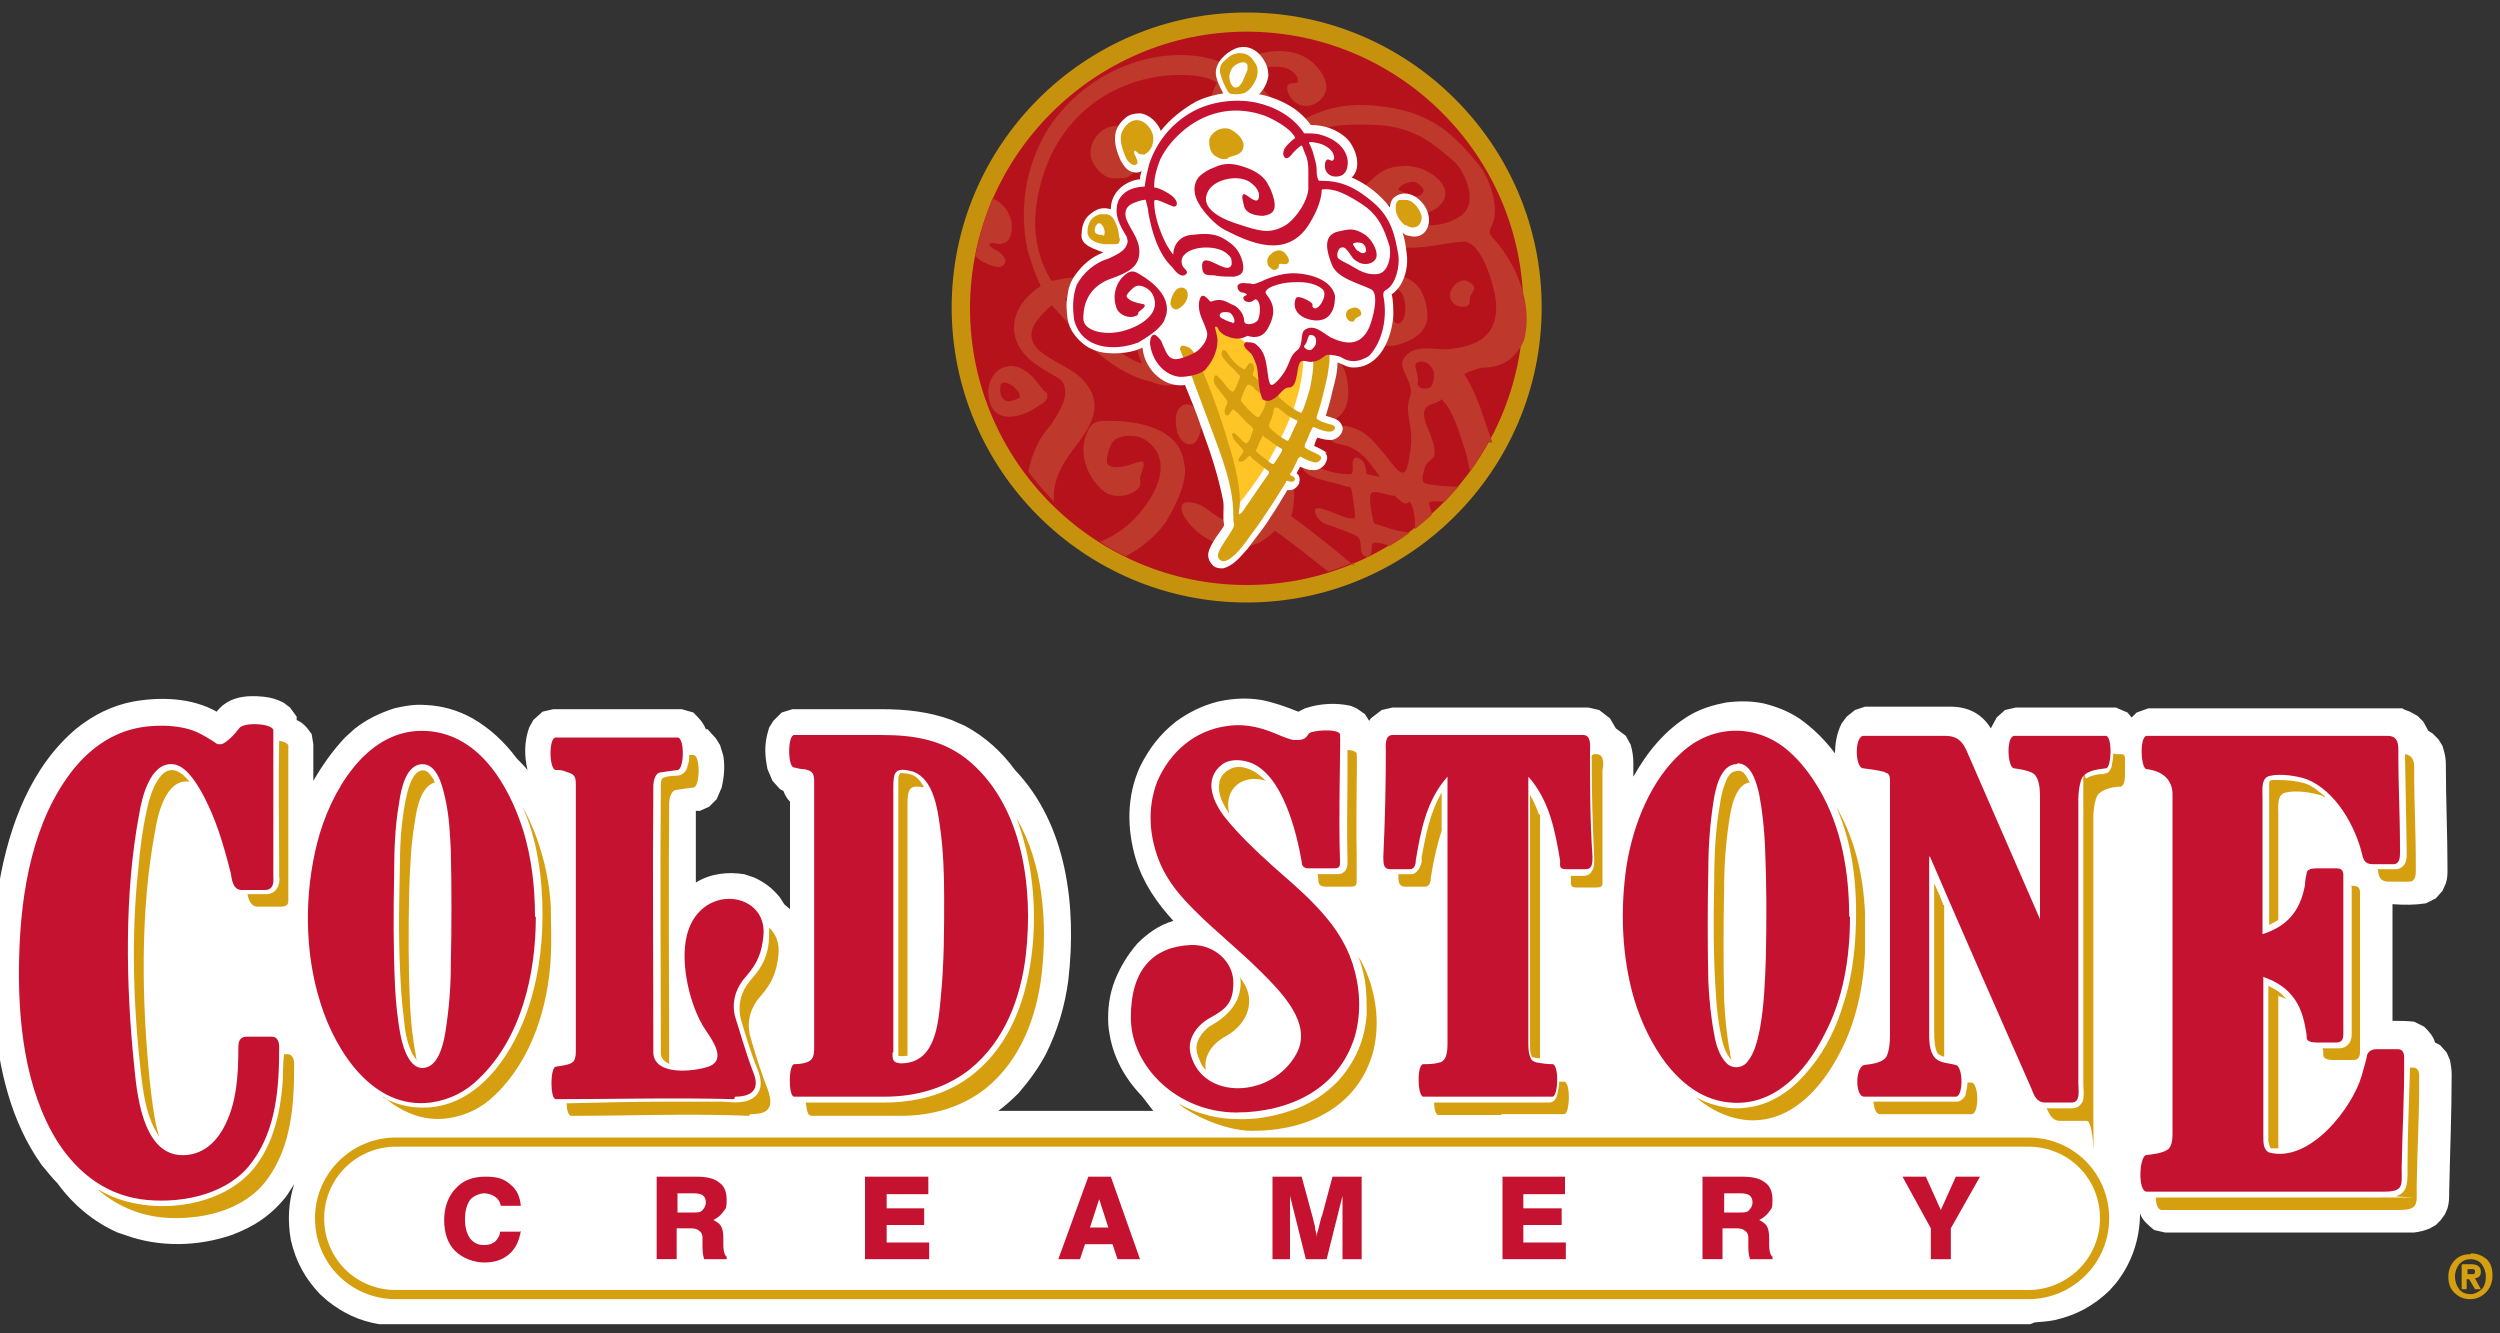 <?xml version="1.0" encoding="UTF-8"?>
<svg id="Layer_1" xmlns="http://www.w3.org/2000/svg" version="1.1" xmlns:xlink="http://www.w3.org/1999/xlink" viewBox="0 0 300 160">
  <rect x="0" y="0" width="300" height="160" fill="#333333" stroke="none"/>
  <!-- Generator: Adobe Illustrator 29.4.0, SVG Export Plug-In . SVG Version: 2.1.0 Build 152)  -->
  <defs>
    <style>
      .st0 {
        fill: #ffc425;
      }

      .st0, .st1, .st2, .st3, .st4, .st5, .st6 {
        fill-rule: evenodd;
      }

      .st1 {
        fill: #fff;
      }

      .st7 {
        fill: none;
      }

      .st2 {
        fill: #c41230;
      }

      .st8, .st3 {
        fill: #d59f0f;
      }

      .st4 {
        fill: #b5121b;
      }

      .st5 {
        fill: #c6920e;
      }

      .st6 {
        fill: #be382b;
      }

      .st9 {
        clip-path: url(#clippath);
      }
    </style>
    <clipPath id="clippath">
      <rect class="st7" x="-.8" y="1.5" width="300" height="157.4"/>
    </clipPath>
  </defs>
  <path class="st5" d="M149.6,1.5c19.5,0,35.4,15.9,35.4,35.4s-15.9,35.4-35.4,35.4-35.4-15.9-35.4-35.4S130.1,1.5,149.6,1.5"/>
  <path class="st4" d="M149.6,3.8c18.3,0,33.2,14.9,33.2,33.2s-14.9,33.2-33.2,33.2-33.2-14.9-33.2-33.2S131.4,3.8,149.6,3.8"/>
  <path class="st6" d="M154.8,49.5c-.4.3-2.5.6-2.9.2-.8-.7.4-1.5,1.1-1.7.5-.2,2.6.9,1.7,1.5h0ZM170.1,46.1c.3-1.2-.7-2.4,0-2.6.9-.4,1.6.3,1.9,1,.2.4,0,1.5-.2,1.8-.5.6-1.7.3-1.6-.1h0ZM169.4,23.5c-.5-.1-1-.5-1.4-.6-.5-.2.2-.6.3-.7.4-.2.9-.4,1.3-.4.3,0,1.4.7,1.2,1.2-.3.6-.8.6-1.4.5h0ZM157.2,35.1c0-.4-.3-.6-.2-.8.2-.3.7-.3,1.1-.6.6-.5.6-1.4-.9-1.9-1.4-.5-2.4.3-2.7,1.5-.4,1.5.7,2.4,1.2,2.5.5,0,1.4.2,1.5-.6h0ZM136.3,20.5c.9-1.1,2.1-1.8,1.5-3.4-.6-1.5-2.5-2-3.9-2-2,0-3.7,2.5-2.8,4.3.5,1,1.4,2,2.6,2,1.4,0,1.8,0,2.6-1h0ZM175.4,36.8c-.7,0-1.4-.6-1.4-1.3,0-.3,0-.5.2-.8.2-.4.5-.7.9-.9.4-.2.8-.2,1.1,0,.4.2.8.5.7.9-.1.3-.4.6-.5.9,0,.3,0,.6-.1.9-.2.3-.5.3-.8.3h0ZM141.3,52.1c-.2-1.1-.5-2.5.4-3.3.5-.5,1.3-.3,1.8.2,1,1,.8,2.9,0,4-.7.8-1.9,0-2.1-.9h0ZM122.4,47.7c-1,.5-1.8.8-2.3-.3-.1-.4-.1-1,0-1.3,0,0,.2-.2.3-.2.8,0,1.8.8,2,1.6,0,.1,0,.3-.1.3h0ZM123.5,49.4c-1.3.6-3,1-4.1,0-.5-.5-.7-1.3-.8-1.9-.1-1,.2-2.2,1-2.9.2-.2.5-.4.8-.5.7-.3,1.5-.2,2.1.1,1.2.6,1.8,1.4,2.6,2.5.2.3.6.4.6.7,0,.5-.2.7-.6,1-.6.4-1.2.8-1.8,1.1h0ZM117,30.8c.5-2.4,1.2-4.8,2.1-7,.7.3,1.3.8,1.7,1.4.7,1.1.9,2.5.2,3.6-.2.3-.6.4-.9.5-.3,0-1.2-.3-1.4,0,0,0,0,.2.2.3.2.2.5.4.8.5.4.3.7.5.9,1,.1.3,0,.6-.3.8-.6.4-1.8-.2-2.4-.5-.3-.2-.6-.4-.9-.7h0ZM135.2,66.8c-1.1-.5-2.2-1.1-3.2-1.8,1.1-.4,2-1,2.7-1.5,2.9-2.1,7.1-8,2.6-10.8-1-.6-3.3-.6-3.9.5-.2.3-.9,2.3-.4,2.6,1,.7,2.9-.2,3.8-.4,1-.2,0,1.5,0,2,0,.3.1.6,0,.9-.8,1.3-3.1,1.6-4.3.7-2.2-1.8-3.3-5-1.8-7.6.6-1,1.4-.9,2.5-.9,3,0,7.4.7,8.6,3.9.2.5.3,1.1.4,1.8.1,2.2-1.3,4.8-2.4,6.6-1.2,1.6-2.9,3-4.6,3.9h0ZM162.4,67.5c-1,.4-2,.8-3,1.1-1.9-1.5-3.8-3-5.7-4.4,0,0-.4-.3-.7-.5-.9.8-1.7,1.4-2.1,1.5-3.1,1.3-6.7-.2-8.6-2.9-.7-1-.9-2.3.7-2,.7.1,1.1.3,1.7.7,1.3.9,2.5,2.1,4,1.3.4-.2.8-.6,1.2-1.1-.6-.4-1.7-1.3-1.8-1.3-.4-.5-.1-1,.4-1.1.8-.2,1.4-.2,2.1,0,.2,0,.5.2.7.3.1-.2.2-.4.3-.6.4-1.3.8-3.5-.4-4.6-1.8-1.6-3.5-2.1-4.4-4.4-1-2.7,1.8-1,2.1-1.3,1.7-2.1,2.6-1.4,4.8-1.9,1.3,0,2.5.6,3.2,1.8.6,1.1,2.6-.8,2.4-1.9-.4-1.6-1.3-2.8-2-3.1-.4-.1-.7-.2-.7,0-.1.3,0,.3-.1.4-.2.9-1.5,1.6-2.2.9-.1-.1-.1-.3,0-.6,0-.1.3-.4.1-.5-.1,0-.7,0-.9.2-.5.3-1.2.2-1.6-.5-.3-.6.5-1.3,1.2-1.5.4-.2.8-.3,1.1-.4.5-.2.9-.9,1.2-1.4,1.2-2,3.4-4.2,5.5-5.3,2.6-1.3,7-2.6,9.3,0,.5.6,1.1,2.1,1.1,3.5,0,2.2-2.3,3.1-3.3,3.4-1.9.6-4.1,0-4.5-2.3-.2-.9,3.2-1.1,3.7-.7.1.1.1.3.2.4,1.6.9,1.7-3.9,0-4.1-2.5-.3-4.7,1-6.7,2.4-.6.4-2.8,2.2-3.1,3.5-.3,1,0,.9.7,1.1,2.6,1,3.5,3,3.5,5.5,0,2.3-1.3,3.4-2.9,3.8-.9,1.3-2.4,1.8-3.1,1.8-.7.2-1.4.2-2.2,0-.1,0-.3,0-.4-.1-.2,0-.4-.2-.6-.3,0,0-.2,0-.2,0-.2,0-.2.2-.1.3.6.6,1.4,1.4,1.8,2.1,1.5,2.5,1.3,5.1,1,6.7,0,.2-.1.3-.2.5,2.2,1.6,5,3.8,7.6,6h0ZM178.6,53.1c-.7,1.2-1.4,2.4-2.2,3.5-.2-1.3-.6-2.8-.9-3.5-.8-2.6-1.5-4-2-4.6-.2-.2-.3-.4-.5-.6,0,0,0,0,0,0-.6.7-2.3.4-2.1,2,0,1.1,2.2,4.5.8,5.3-.7.4-.8,1.2-1,2,0,.2,0,.4.1.6,0,.3,1.4.4,2.1.5.2,0,1.2.1,2.1.1-.5.6-1.1,1.2-1.6,1.8-.7,0-1.3-.1-1.7,0-.1,0-.2,0-.2.2,0,.3.2.8.3,1.1,0,0,0,.2,0,.3-.6.6-1.3,1.1-2,1.7,0,0,0-.2,0-.3,0-.9-.1-2.2-.6-3,0,0,0,0,0,0-.3.2-.6.3-.9.1-.3-.3-.7-.5-.9-.8-.4,0-.7-.1-1.1-.2-.4-.1-1.7-.5-1.8,0-.3.3.2,3.1.4,3.5,1.4.5,2.9,1,4.3,1.1-.8.6-1.6,1.1-2.4,1.6-.7-.2-1.3-.4-1.8-.4-.5,0-.4.6-.4,1-.1,1.2-1.2.8-1.3-.2,0-.4,0-1.2-.4-1.5-.3-.3-3.4-1.4-3.8-1.5-.7-.2-1.4-1.2-1.3-1.7,0-.6,1.9.2,2.4.4.8.3,1.5.7,2.3.6.1,0,.1-.2.1-.3,0-.6-.4-3.3-.5-3.4-.3-.1-.5-.1-.8-.2-1.5-.5-2.3-.5-3.8-1.1-.7-.3-1.3-.8-1.2-1.4,0-.6.8-.2,1.7.2,1.4.6,2.5.9,4,.9.5,0,.3-1.1.3-1.5,0,0,.2-.5.4-.5.3,0,.7.2,1,.7.2.4.2.8.3,1.3.2,0,.8.2,1.6.3-.6-.8-1.1-1.5-1.7-2.2-.7-.7-1.4-1.2-2.3-1.5-.8-.2-3-.5-1.8-1.8.5-.5,1.4-.6,1.6-.6,2.4.4,3.4,1.7,5.7,4.6,1.4,1.8,1.7,1,2-.7.8-4.1-.7-5,.1-7.4.6-1.7-1.5-3.3-.8-4.5,1.1-1.9,3.5-1.1,5.3-1.2,3.6-.3,6.2-1.6,5.8-5.8-.2-1.8-1.7-7.2-3.9-7.1-2.7.1-7.2,1.7-9.6-.2-1.9-1.5-4.8-4-2.3-6.4,1.8-1.7,2.4-2.4,5-2.5,1.5,0,3.7.9,4.5,2.4.9,1.6-.8,3.2-2.6,3.3-1.1,0-1.7-.4-2.7-.8-.5-.2-1.2-.5-1.6,0-.5.5-.2,1.7.2,2.1.4.4,1.3.3,1.9.2,2.5-.2,4.5.4,6.9-1.2,2.3-1.6.3-5.6-.8-6.5-2.6-2.3-4.6-3.8-8.1-4.3-1.7-.2-4.4-.2-6.1,0-1.6.2-3.8,1.3-3.6,1.6,1.2,2.2,1.5,5.6,1.3,8-.6,7.7-8,9-14.4,9.5-2.3.2-5.7-.9-7.3-1.8-1.9-1-3.4-2.8-2.9-5,.3-1.2,1-2.4,1.6-3.2,1.3-1.9,3-2.8,5.1-3.3,2.8-.6,4.9-.4,6.4.5.5.3,1.7,1.1,2.5,2,1.2,1.4,1.7,2.5-.3,4-1.1.8-3.2,1.4-4.3.4-.3-.3-2.1-1.8-1.3-2.3.4-.3,3.2.5,3.1-.6-.2-1.3-1.6-1.9-2.7-2.1-3.1-.8-7.3,3-7.2,6,.1,4.6,6.4,3.4,9.4,2.7,1.6-.4,3.2-.8,4.7-1.5,1.6-.7,2.8-2.3,3.5-4,.9-2.3.9-6-.1-8.2-.4-.9-1.1-1.9-2.1-3.3-.7-1-1.4-1.9-2.4-2.6-.6-.4-1.4-1.3-1.7-.9-.2.4-.5,1.3-.6,1.9,0,.8-.2,2.2-1.2,1.6-.5-.3-.7-.7-.7-1.4,0-.9.3-1.7.6-2.5.1-.3.4-.6.3-.7-1.7-1.2-5.8-1-7.7-.6-6,1.2-10.6,5-12.8,10.8-.9,2.5-1.5,5.4-1.2,8.1.2,1.8.8,3.7,1.7,5.2.1.2.1.3.3.3.5-.1,1.5-.4,3.2-.4,3,0,3.3,1.9,2,1.8-.2,0-2.5.3-3.3.6-.4.1-.4.2-.2.5,1.6,2.4,4.2,4.7,6.6,6.2.6.4,2.6,1.5,2.4,1.1-1-1.9-.6-4,1.1-5.3,2.5-1.8,4.1-3.1,7.4-2.8,1.8.1,3.3.7,4.7,2,1.2,1.1,1.7,2.3.1,3.6-1,.8-2.2,1.5-3.2,1.6-1.1.2-2.2,1.6-3.2.4-3.4-4,5.6-1.2,4.6-4.1-.3-.8-.8-1.1-1.6-1.3-2.6-.8-7.4,2.1-7.9,4.7,0,.3-.3,1.2.9,2.1.6.4,2,.3,1.3,1.4-.6.9-2.3.3-3.1,0-4-.9-7.5-4.2-10.1-7.2-.5-.6-1.6-1.7-1.7-1.9-.1-.2-1.3,1-1.7,1.6-1.2,1.3-1.1,2.9.4,4,2.1,1.6,4.8,2.2,6,4.8,1.3,3-1.4,5.6-2.9,7.8-1.2,1.8-1.8,3.5-1.6,5.3-1.1-1.1-2.1-2.3-3.1-3.6.4-2.1,1.3-4.1,2.7-5.6.8-1.3,1.9-2.8,1.7-4.3-.1-.7-.3-1-.9-1.4-2.3-1.3-4.8-2.6-5.2-5.5-.2-2.2,1.1-4,2.8-5.2.5-.3.4-.3.2-.7-.6-1.3-1-2.6-1.4-3.9-1-4.9-.3-9.7,2.2-14.1,2.3-3.8,6-6.8,10.3-8.3,3.8-1.3,8.3-1.5,11.9.4.8-.5,1.6-1,2.6-1.3,2.9-1,6-.8,7.8,1.4.7.8,1.5,2.2.8,3.3-1,1.7-3.3,1.8-4.2,0-.2-.4-.3-.7-.2-1.1.2-.5.8-.2,1.2-.4.1,0,0-.5,0-.6-.8-1.4-2.4-1.4-3.8-1.2-1,.2-2.8.9-2.3,1.2.4.2,1,.6,1.4,1,1.1.9,2,1.8,2.8,2.9.4.6.8,1.1,1.3,1.6.2.2.4,0,.7-.1,3.7-2.2,7.1-2.5,11.5-1.7,4.9.9,7.5,3.5,10.1,6.7,1.5,1.8,2.7,5.7,1.5,7.6-.2.5-.2.7.2,1.2,2.9,3.1,4.9,8,3.8,12.3-.9,2-2.4,3.3-4.8,3.3-.5,0-1.7.4-2.4.8.5.7,1.2,2,2,4.2.5,1.4.9,2.7,1.4,4"/>
  <path class="st1" d="M159,54.3c.4.5.3.8,0,1.4-.4.5-.9.8-1.6.7-.5,0-.9-.2-1.4-.4-.1.3-.3.5-.4.8.4.3.4.7.3,1.2-.3.6-.8.9-1.4.8-.7,1.1-1.3,2.2-2,3.2-.6,1-1.3,1.9-2,2.8-.4.5-.7,1-1.1,1.4-.7.8-1.5,1.7-2.6,2-.5,0-.8,0-1.2-.3-.5-.5-.8-1.1-.5-1.9.3-.8.8-1.5,1.3-2.2.2-.3.4-.5.5-.8-.2-.9,0-1.9-.1-2.8-.6-3.1-1.5-5.8-2.6-8.8-.6-1.8-1.3-3.5-2-5.2-1.5.2-2.7-.4-3.7-1.4-.8-.9-1.3-1.9-1.4-3.1-.9.5-2.3.7-3.4.7-1.3,0-2.3-.2-3.4-.9-1.1-.8-2-1.9-2.2-3.3-.1-.9-.2-1.8,0-2.7.1-1,.4-1.8,1-2.6.8-1.1,1.9-2.1,3.3-2.6-.7-.3-1.5-.5-2.1-1-.4-.3-.6-.8-.5-1.3,0-.8.3-1.7.9-2.2.8-.7,1.5-1,2.6-.7,0-1,.4-1.9,1.2-2.6.7-.6,1.5-.9,2.3-1,0-.3.1-.7.2-1-.2.2-.5.2-.7.2-.9,0-1.4-.7-1.8-1.4-.5-1.1-.9-2.3-.6-3.5.2-.7.7-1.3,1.2-1.7.5-.4,1.1-.5,1.8-.5,1.1.2,2,1.1,2.4,2.1,1.1-1.4,2.6-2.6,4.2-3.5,1-.5,2.1-.8,3.3-1-.4-.7-.8-1.5-.9-2.3-.1-1.4,1.2-2.6,2.4-3.1,1.4-.5,2.6.2,3.3,1.3.4.6.6,1.2.6,2-.1.8-.5,1.6-1.1,2.2,1.5.3,3,.9,4.3,1.8.7.5,1.4,1.2,1.9,1.9,1.6,0,3.1.5,4.3,1.6,1.1,1.1,1.9,3.5.6,4.7,1.7.7,3.5,2.1,4.6,3.6,0-.5.2-1,.6-1.3,1.6-1.1,3.4.4,3.9,1.8.6,1.6-.3,3.4-2.2,2.9-.3,0-.6-.2-.8-.4.3.8.4,1.7.5,2.5.2,1.3-.1,2.8-.8,3.9-.3.4-.6.8-1,1,.2.8.2,1.7.2,2.6-.2,2.7-1.6,6.2-4.8,6.2-.8,0-1.2-.4-1.9-.6,0,1.2-.3,2.3-.6,3.4-.2,1-.5,2-.8,3,.6.2,1.4.3,1.8.9.3.5.3.8,0,1.3-.3.4-.6.6-1.1.7-.6,0-1.2-.1-1.7-.3-.2.3-.3.7-.4,1,.6.3,1.1.5,1.6.9"/>
  <path class="st0" d="M156.4,42.8c0,4.9-2.4,9.5-4.8,13.6-.6,1-2.3,3.4-3.1,4.2-.3.3-.8-3.4-.8-4.1-.3-3.1-1.7-7.1-2.9-9.8-.6-1.3-1.2-1.8-1-2.9,0-.4.6-1.1.9-1.6.5-.8.8-2,.7-3.2,0-.9,2.3.6,2.5.8.7.7,1.3,1.2,2.5,1.8,1.5,6.1,1.2,7.5,6,1.3"/>
  <path class="st3" d="M144,43.8c1,2.2,2.6,6.5,3.4,9.4.7,2,1.7,6.1,1.3,8,0,0-.1.5,0,.5.2,0,.5-.4.6-.6,1-1.4,1.9-2.8,2.9-4.2.2-.3,0-.4-.3-.6-.4-.3-1-.8-1.4-1.1-.3-.2-.5-.6-.6-.5-.6.6-.7.7-1.1.7-.4,0-.1-.4,0-.6.2-.2.3-.4.4-.6,0,0,0-.2-.2-.4-.2-.3-.4-.4-.8-.9-.3-.4-.6-1.1,0-.9,0,0,.3.3.4.4.4.4.4.5.9.8.1.1.5-.4.6-.8,0-.2.3-.7.3-.9,0,0-.2-.3-.2-.3-.9-.7-1.4-1.5-2.1-2-.2-.2-.4.2-.5.4-.4.6-.8,0-.6-.5,0-.2.3-.6.3-.9,0-.2-1.3-1.7-1.4-1.9-.3-.3-.3-1-.1-1.2.2-.3.9.7,1.1.9.3.4.6.8,1,1,0,0,.1,0,.2-.1.2-.3.8-1.8.7-1.8-.1-.1-.2-.2-.3-.3-.6-.7-1-.9-1.6-1.7-.3-.3-.4-.8-.2-1,.2-.3.5.1.8.6.5.7,1,1.2,1.7,1.6.2.2.5-.5.6-.6,0,0,.2-.2.4-.1.1,0,.3.3.3.6,0,.3-.1.4-.2.8.2.2,1.5,1.3,2,1.8.2.1.3-.1.3-.3.2-.7,1.2-.5,1.1,0,0,.4-.2.7-.3,1,0,.2.6.6.9.9.2.2,1.8,1.3,1.9,1.1.3-.5.8-2.2,1-2.9.3-1.5.4-2.4.4-2.9,0-.5-.2-.9-.1-1.1.2-.7,1-.7,1.4-.8.6,0,.9.3.4,3.3-.4,1.7-.7,3.2-1.3,4.9,0,0,0,.2,0,.2,0,.1.4.3.6.4.3.1.6.2.9.3.2,0,.8.2.7.5-.1.3-.4.4-.7.4-.5,0-1.3-.3-1.7-.5-.2,0-.2-.2-.4.2-.3.6-.6,1.5-.8,1.8,0,.2-.1.3,0,.4.4.4,1.6.7,1.9,1.1.2.3-.3.7-.6.7-.3,0-1.2-.3-1.8-.7-.1,0-.1,0-.3.2-.2.4-.6,1.3-.8,1.6-.2.3-.3.4,0,.5.1,0,.2.1.4.3,0,0,0,.4-.3.4-.2,0-.4,0-.6-.1-.1,0-.2,0-.2.2-.8,1.3-1.6,2.6-2.5,3.9-.5.8-1.1,1.6-1.7,2.4-.7,1-1.9,2.7-3,3.1-.6.2-1.1-.3-.9-.9.3-1,1.8-2.7,1.9-3.4-.1-.4-.1-.8-.1-1.2,0-3.7-1.6-7.5-2.7-10.5-.7-1.9-1.4-3.7-2.1-5.6,0-.2-.5-1.2-.6-1.3l1.6-.5h0ZM152.3,51.2c0,0,0-.2,0-.3.3-.7.3-.7.5-1.4,0-.2,0-.5.2-.6,0,0,0,0,.2,0,.2,0,.6.4,1.1.8.4.3.8.5,1.2.7.1,0,.3.1.1.4-.3.5-.5,1.1-.9,1.9,0,.1-.2.3-.4.1-.6-.3-1.7-1.1-2-1.6h0ZM150.9,50.1c-.7-.5-1.4-1.2-2-2,0-.3.6-1.8.8-1.9.2-.2.8.3.9.5.3.3.8.6,1.1,1,0,0,.2.3.2.4,0,.5-.3,1.2-.6,1.6-.2.4-.3.4-.4.3h0ZM152.5,55.6c-.3-.3-1.6-1.2-1.8-1.5,0-.1.4-.8.4-1,.1-.2.3-.5.4-.8,0-.1.1,0,.3.2.5.3,1.2.9,1.9,1.3,0,0,.3.1.1.4-.2.3-.6,1-.9,1.4-.1.2-.4,0-.5-.1h0ZM143.1,42.1c.2.2.5.7.5.9,0,.5-1.1.4-1.4.3-.1,0-.6-1.4-.6-1.4,0-.3.2-.5.5-.4.5.1.8.3,1,.6"/>
  <path class="st3" d="M168.7,27.1c-.6-.4-1.1-1.2-1.2-1.8,0-.4-.1-1.1.4-1.3.3,0,.7,0,1,0,.5.1.9.5,1.2.9.2.3.5.8.5,1.2,0,.4-.2.9-.6,1.1-.5.2-.8.1-1.3-.2h0ZM161.9,38.5c-.3-.2-.5-.7-.3-1.1,0-.1.2-.2.3-.3.2-.1.5-.2.7-.2.2,0,.4.1.6.3.1.2.3.5,0,.7-.1.1-.4.2-.5.3-.1.1-.2.3-.3.4-.2,0-.3,0-.5-.1h0ZM148.2,10.5c-.3,0-.6-.6-.6-.8-.2-.6,0-1.2.4-1.7.3-.3,1.4-.9,1.7-.2,0,.2,0,.4,0,.6-.2.5-.4.9-.6,1.4-.2.3-.4.7-.8.7h0ZM147.8,11.3c-.2,0-.4-.2-.5-.4-.4-.7-.7-1.4-.9-2.2,0-.2,0-.3,0-.5.1-.6.5-.9,1-1.3.2-.2.4-.3.7-.4.3-.1.6-.2.9-.1.5,0,1,.3,1.3.7.3.4.6.8.6,1.3.1.7-.3,1.5-.7,2-.2.3-.6.7-1,.8-.4.1-1.1.2-1.6,0h0ZM132.4,28.2c-.6,0-1.2-.1-1-.8,0-.2.2-.5.4-.6,0,0,.1,0,.2,0,.4.2.7,1,.5,1.4,0,0,0,.1-.2.1h0ZM132.5,29.3c-.8-.1-1.8-.4-2-1.3,0-.4,0-.8.2-1.2.2-.6.8-1,1.4-1.1.2,0,.4,0,.6,0,.4,0,.8.3,1,.7.4.7.5,1.2.6,2,0,.2.2.4,0,.6,0,.3-.3.3-.6.3-.4,0-.8,0-1.2,0h0ZM153.4,32.2c.1-.2,0-.4.1-.5.2-.1.4,0,.7,0,.5,0,.7-.5.1-1.2-.5-.7-1.3-.5-1.8,0-.7.6-.4,1.4-.1,1.6.2.2.6.5.9.1h0ZM140.5,36c.2-.6.5-1.4,1.2-1.5.4,0,.7.2.8.6.2.8-.5,1.7-1.2,2-.6.2-1-.6-.8-1h0ZM136.1,19.8c-.4,0-.9-.6-1-.9-.4-.9-.9-2.3-.4-3.2.5-1,1.5-1.7,2.6-1,.6.4,1.1,1.2,1.1,1.9,0,.8-.3,1.5-1,1.9-.2.1-.4,0-.6,0-.2,0-.5-.5-.7-.4,0,0,0,.1,0,.2,0,.2.1.3.2.5.1.3.2.5.2.7,0,.2-.2.3-.4.3h0ZM147.4,18.9c.8-.3,1.6-.3,1.8-1.2.2-.9-.7-1.7-1.4-2.1-1-.6-2.6.2-2.7,1.3,0,.6.1,1.4.7,1.8.7.4.9.5,1.6.3"/>
  <g class="st9">
    <path class="st2" d="M147.9,38.7c-.3,0-1.4-.5-1.5-.7-.2-.6.6-.6,1.1-.5.3,0,1,1.2.4,1.3h0ZM156.5,41.5c.5-.5.4-1.4.8-1.3.6,0,.7.6.6,1,0,.3-.4.7-.6.8-.4.1-.9-.3-.8-.5h0ZM162.9,30.1c-.2-.2-.4-.5-.5-.7-.2-.2.3-.3.4-.3.3,0,.6,0,.8.2.2.1.5.8.2,1-.3.2-.6,0-.8-.2h0ZM149.5,40.4c-.8.4-1.7.2-2.1,0-.4-.1-.7-.3-1.1-.7,0,0,0-.1-.1-.2,0-.1-.1-.2-.2-.3,0,0,0,0,0,0-.1,0-.2,0-.2.1.1.5.3,1.1.3,1.5,0,1.7-.9,2.9-1.5,3.6-.8.7-2.8.9-3.2.8-1.9-.3-3.2-2.1-3.4-4,0-.7.3-1.4.9-.8.3.3.5.5.6.9.4.8.6,1.8,1.6,1.8.6,0,2.1-.6,2.6-1,.6-.5,1.4-1.5,1.1-2.4-.4-1.3-1.1-2.1-.9-3.5.3-1.6,1.2,0,1.4,0,1.4-.5,1.7,0,2.9.5.6.4,1.1,1.1,1.1,1.8,0,.7,1.5.4,1.7-.2.3-.9.2-1.8,0-2.1-.1-.2-.3-.3-.3-.3-.2.1-.1,0-.2.1-.4.4-1.2.3-1.3-.2,0-.1,0-.2.2-.3,0,0,.3-.1.2-.2,0,0-.3-.2-.5-.2-.3,0-.6-.3-.6-.7,0-.4.6-.5,1.1-.4.3,0,.5,0,.7.1.3,0,.7-.2,1-.3,1.2-.6,2.9-1.1,4.3-1,1.7.1,4.2.8,4.6,2.7,0,.4,0,1.4-.5,2.1-.7,1.1-2.1.9-2.7.7-1.1-.3-2-1.2-1.5-2.5.2-.5,1.9.4,2,.7,0,0,0,.2,0,.3.5.9,2-1.4,1.2-2.1-1.1-.9-2.6-.9-4-.8-.4,0-2,.3-2.6.8-.4.4-.2.5,0,.8,1,1.3.8,2.5.1,3.8-.6,1.2-1.6,1.3-2.5,1h0ZM149.7,41.1c.4-.1.9.1,1,.2,1.1.9,1.2,1.8,1.5,4,.2,1.3.5,1,1.2.3,1.6-1.8,1.1-2.7,2.3-3.6.8-.7.2-2.1,1-2.5,1.1-.6,2.1.5,3,1,1.9.9,3.6,1,4.6-1.2.4-.9,1.3-4.1.2-4.6-1.4-.7-4.1-1.3-4.7-3-.5-1.3-1.2-3.4.7-3.9,1.4-.3,1.9-.5,3.2.3.7.4,1.5,1.6,1.5,2.5,0,1-1.4,1.4-2.3.8-.6-.3-.7-.7-1.1-1.2-.2-.2-.4-.6-.8-.5-.4,0-.6.8-.5,1.1,0,.3.6.5.9.7,1.3.6,2.1,1.5,3.8,1.4,1.6-.1,1.8-2.7,1.5-3.5-.6-1.9-1.2-3.3-2.7-4.5-.8-.6-2.1-1.4-3.1-1.8-.9-.4-2.2-.5-2.3-.3,0,1.4-.9,3.2-1.7,4.4-2.6,3.7-6.6,2.1-9.9.4-1.2-.6-2.6-2.2-3.1-3.1-.7-1.1-.8-2.4,0-3.3.5-.5,1.2-.9,1.8-1.1,1.2-.6,2.3-.5,3.5-.1,1.6.5,2.6,1.3,3,2.2.2.3.5,1,.7,1.8.2,1.1,0,1.7-1.3,1.9-.8,0-2-.2-2.3-1.1,0-.2-.5-1.5,0-1.5.3,0,1.4,1.2,1.7.6.3-.7-.2-1.4-.7-1.8-1.3-1.3-4.5-.7-5.3.8-1.3,2.3,2.2,3.6,3.9,4.1.9.3,1.8.6,2.8.7,1,.1,2.1-.3,2.9-.9,1.1-.9,2.3-2.7,2.4-4.1,0-.6,0-1.3,0-2.3,0-.7-.1-1.4-.4-2-.2-.4-.3-1.1-.5-.9-.2.1-.6.5-.9.8-.3.4-.8,1-1.1.5-.2-.3-.1-.5,0-.9.3-.5.6-.7,1-1.1.1-.1.4-.2.3-.3-.5-1.1-2.6-2.2-3.6-2.6-3.3-1.2-6.7-.7-9.6,1.6-1.2,1-2.3,2.2-3,3.7-.4,1-.7,2.1-.7,3.1,0,.1,0,.2,0,.2.3,0,.9.2,1.7.7,1.5.9,1.1,1.9.4,1.5-.1,0-1.3-.6-1.8-.7-.2,0-.3,0-.3.2,0,1.7.7,3.6,1.4,5,.2.4.9,1.5.9,1.3,0-1.2.9-2.2,2.1-2.3,1.8-.2,3-.3,4.5.8.9.6,1.4,1.3,1.7,2.4.2.9.2,1.6-1,1.8-.7,0-1.5,0-2.1-.1-.6-.2-1.5.2-1.7-.7-.5-3,3.1,1,3.5-.7,0-.5,0-.8-.4-1.1-1-1.2-4.3-1.2-5.3,0-.1.1-.5.5-.2,1.3.2.4.9.7.3,1.1-.6.3-1.2-.5-1.5-.9-1.7-1.6-2.5-4.3-2.9-6.6,0-.5-.3-1.3-.3-1.5,0-.1-.9.1-1.3.3-1,.3-1.4,1.1-1,2.1.6,1.4,1.7,2.5,1.5,4.2-.2,1.9-2.3,2.4-3.8,3-2,.9-2.9,2.5-2.9,4.6,0,1.6,2.6,1.9,3.8,1.7,2-.2,5.9-1.9,4.5-4.6-.3-.6-1.4-1.3-2.1-.9-.2.1-1.1.9-1,1.2.3.6,1.5.8,2,.9.6.2-.5.8-.6,1,0,.2-.1.4-.3.4-.8.4-2-.1-2.3-.9-.6-1.5-.1-3.4,1.4-4.3.6-.3,1,0,1.5.3,1.5.9,3.4,2.5,3.1,4.5,0,.3-.2.6-.3,1-.6,1.1-2.1,2-3.1,2.6-2.9,1.1-6.8.8-7.7-2.7-.2-1.4-.2-2.8.3-4.2.8-1.5,2.2-2.7,3.9-3.2.8-.4,1.8-.8,2.1-1.6.2-.4.1-.6,0-1-.8-1.3-1.6-2.7-1-4.3.6-1.2,1.7-1.6,2.9-1.7.3,0,.3,0,.3-.3.1-.8.3-1.6.5-2.4.9-2.7,2.7-4.9,5.2-6.3,2.2-1.2,5-1.6,7.6-1.1,2.3.5,4.5,1.7,5.8,3.7.6,0,1.1,0,1.7.1,1.7.4,3.2,1.4,3.5,3,.1.6,0,1.5-.6,1.9-1,.5-2.2,0-2.1-1.2,0-.2,0-.4.2-.6.2-.2.4.1.7.1,0,0,.2-.2.2-.3,0-.9-.8-1.4-1.5-1.7-.6-.2-1.7-.4-1.5-.1.1.2.3.6.4.9.2.8.5,1.5.5,2.3,0,.4,0,.8.2,1.2,0,.1.2.1.4.1,2.5,0,4.2.9,6.2,2.6,2.2,1.9,2.6,4,3,6.3.2,1.3-.3,3.6-1.5,4.2-.3.2-.3.3-.3.7.5,2.4,0,5.4-1.7,7.2-1.1.7-2.2.9-3.3.2-.3-.2-1.5-.4-1.8-.3-.5.2-.7.7-1.7.8-.5.2-1.3-.5-1.6.3-.3.6-.2,2.8-1.2,2.8-.9,0-1.1,1.2-2.4,1.6-.3,0-.6,0-.8-.2-.6-1.4-.4-2.7-.7-4-.2-.5-.3-1-.7-1.5-.3-.3-1.4-1.1-.4-1.4"/>
    <path class="st1" d="M243.4,159H46.8s-1.3-.1-1.3-.1c-2.4-.4-4.3-1.3-6.2-2.8l-.9-.8c-1.8-1.9-2.9-3.9-3.5-6.5-.4-2.3-.3-4.5.4-6.7-.3.5-.6.9-.9,1.4-1.8,2.3-3.9,3.7-6.6,4.7-4.1,1.4-8.7,1.5-12.8,0l-.9-.3c-2.9-1.3-5.3-3.3-7.2-5.9-.7-.7-1.3-1.5-1.9-2.2-3.7-5.2-5.1-11.4-5.7-17.7-.4-5.4-.3-10.8.6-16.1,1.2-6.9,3.8-14,9.3-18.6,2-1.6,4.2-2.7,6.7-3.2,3.3-.6,7.1-.5,10.1,1.2,1.4-1.8,3.5-2,5.6-1.8.9.1,1.6.3,2.4.7l.8.6.8,1.1v.4c.9.4,1.3,1,1.8,1.7l.2,1.2c0,1.5,0,2.9,0,4.4,1.1-1.9,2.3-3.6,3.8-5.2l1.1-1c1.5-1.2,3-1.9,4.8-2.5,1.3-.3,2.4-.5,3.8-.4,2,.1,3.8.6,5.6,1.6,2.1,1.2,3.9,2.9,5.3,4.8.5.5.9.9,1.3,1.4-.4-1.7-.4-3.4.2-5.1l.5-.9,1.1-1,1.3-.3c5.1,0,10.3,0,15.4,0l1.4.4c.6.6,1.2,1.2,1.5,2h.2c0,0,1,1.1,1,1.1l.5.8.4,1.3c.2,1.3.1,2.5-.2,3.8l-.6,1.4-.9.9-1.1.5h-.5c0,2.9,0,5.7,0,8.6,1.8-1.1,3.8-1.3,5.8-1l1.2.4c1.3.6,2.2,1.3,3.1,2.4l.5.8c.2.2.5.4.7.6,0-4.3,0-8.6,0-12.9-.4-.4-.6-.8-.8-1.3l-.4-.2-.9-1-.6-1.4c-.3-1.5-.4-2.8,0-4.3l.2-.7.5-.8,1-1,1.3-.4c3.6,0,7.1,0,10.7,0,2.9,0,5.7.3,8.4,1.3.5.2,1.1.5,1.6.7,2.4,1.3,4.4,3.1,6,5.3,6.3,6.6,7.4,16.5,6.4,25.2-.4,3.1-1.3,6.1-2.7,8.9-.9,1.7-2,3.2-3.3,4.7-.8.8-1.6,1.5-2.4,2.1h18.6c-.5-.6-.9-1.2-1.4-1.8-2.3-2.4-3.7-5.2-4-8.5-.1-1.9.1-3.6.8-5.4.7-1.7,1.5-3,2.7-4.4,1.2-1.2,2.6-2.2,4.3-2.7h0c-2-2.2-3.6-4.5-4.5-7.4-1.1-3.7-1.1-7.6.5-11.1,1.1-2.2,2.4-3.9,4.3-5.4,1.5-1.1,3.1-1.9,5-2.4,1.8-.4,3.5-.5,5.3-.2,1.5.3,2.9.8,4.4,1.4l.8-.4c1.8-.6,3.7-.7,5.5-.3l.7.3,1,.7.5.8.2-.3,1.3-1,1.3-.3h23.5l1.3.3,1.3,1,.7,1.2,1.2.9.6,1.1c.2.8.3,1.4.3,2.1,0,.6,0,1.1,0,1.7,1.7-3,3.8-5.6,6.8-7.4,1.4-.8,2.8-1.2,4.3-1.5,1.6-.2,3-.2,4.5.1,1.6.4,2.9.9,4.3,1.8,1.7,1.2,3.1,2.6,4.3,4.2v.2c0-1.4.2-2.6.8-3.8l.6-.8,1-.8,1.2-.4h10.3c2,0,3.7.8,4.8,2.6l.7-1.3,1-.9,1.3-.3c4,0,8,0,12,0l1.4.6.5.6.6-.6,1.4-.5h30.5c0,.1.9.4.9.4l.9.5.7.7.6,1.1.5.3.7.7.5.8c.2.7.4,1.3.4,2.1,0,4.2.2,8.5.2,12.7,0,.6,0,1.1-.2,1.7l-.4.9-.8.9-1.2.6c-1.3.2-2.6.2-4,.1v14c.9,0,1.7,0,2.6.1l1.2.6c.5.5,1.1,1.1,1.3,1.9l.6.3.8.9.4.9c.1.6.2,1.1.2,1.7,0,4.7-.2,9.4-.3,14.2,0,.7,0,1.2-.2,1.9l-.3.7-.5.7-.6.6-.7.4c-.7.3-1.2.4-1.9.5h-1.1s-28.8,0-28.8,0l-1.3-.3c-.7-.6-1.4-1.1-1.7-2,0,3.1-1,6-2.9,8.4l-.8.9c-1.9,1.8-3.9,2.9-6.5,3.5-.9.2-1.7.2-2.5.3"/>
  </g>
  <path class="st2" d="M107.1,126.3c0,.8,0,1.2.9,1.3,4.3.1,4.6-4.8,4.9-8,.4-4,.4-8,.4-11.9,0-2.8-.1-5.7-.5-8.5-.3-2.2-.8-5.7-3.2-6.6-2.2-.6-2.4,0-2.4,1.9,0,10.4,0,20.9,0,31.3,0,.1,0,.4,0,.5h0ZM95.3,131.6c-.7,0-.7-3.8,0-3.9.6,0,1.7-.1,2.1-.6.3-.4.3-1,.3-1.4,0-10.6,0-21.2,0-31.9,0-1-.2-1.3-1.2-1.5-.4,0-.8-.1-1.2-.2-.8,0-.8-3.9,0-3.9,3.5,0,7,0,10.5,0,4,0,7.6.6,10.7,3.3,6.3,5.5,7.5,15.2,6.6,23.1-.6,5.1-2.5,10.3-6.7,13.7-2.9,2.3-6.5,3.3-10.2,3.3h-10.8"/>
  <path class="st2" d="M50.7,91.7c-2,0-2.6,3.1-2.8,4.6-.5,2.8-.6,5.7-.6,8.6-.1,4.5-.1,9,.1,13.4.1,2,.3,4.1.7,6.1.3,1.4,1.2,4.5,3.3,3.6,1.4-.6,1.9-3.1,2.1-4.5.4-2.6.6-5.2.6-7.8.1-4.5.1-9.1,0-13.6-.1-2.1-.2-4.3-.7-6.4-.3-1.3-.9-4-2.7-4h0ZM64.3,110c0,6.8-1.7,14.6-6.9,19.5-1.5,1.5-3.5,2.5-5.7,2.8-6.9.9-11.4-6.1-13.2-11.8-2-6.2-2-13.3-.4-19.5,1.5-5.8,5.7-13.3,12.5-13.3s10.5,6.6,12.2,12c1,3.3,1.4,6.8,1.4,10.3"/>
  <path class="st2" d="M88.2,131.6c2.4,0,2.9-1.2,2.2-2.9-1-2.6-1.9-5.9-2.1-6.4-.4-1.2-.5-3.2,1.2-5.1,1.5-1.7,1.9-3,2.1-4.8.7-5.8-8.7-6.7-9.4,1.2-.3,3,.7,7.3,2.4,9.9.8,1.2,2.7,3.7.4,4.5-1.8.6-6.4,1.1-6.6-1.6,0-10.7-.1-21.4,0-32.1,0-.5.2-1.5.8-1.6.7-.1,1.3-.2,2.1-.3.8,0,.9-3.9,0-3.9h-14.6c-.9,0-.8,3.9,0,3.9.4,0,.8,0,1.2.2,1,.3,1.2.5,1.2,1.5,0,10.6,0,21.2,0,31.9,0,.4,0,1-.3,1.4-.4.4-1.5.5-2.1.6-.7.1-.7,3.9,0,3.9,7.1,0,14.3-.2,21.4,0"/>
  <path class="st2" d="M32.6,124.4c.8,0,.9.8.9,1.2,0,4.8-.3,9.9-3.3,13.9-2.7,3.7-8,4.9-12.5,4.5-4.7-.4-8.3-3.1-10.8-7-4-6.4-4.8-14.8-4.6-22.2.2-7.7,1.6-16.4,6.6-22.6,1.8-2.2,4.2-4,7-4.7,2.2-.6,5.5-.6,7.6.3.9.4,1.7.9,2.6,1.5.1,0,.3,0,.5,0,.6-.2,1.5-1.1,2.1-1.9.5-.8,4.2-.6,4.1.3,0,6.2,0,11.3,0,17.4,0,.4.2,1.7-1,1.7h-2.8c-1.1,0-1.2-1.4-1.3-2-.9-3.5-1.8-6.7-3.6-9.9-.7-1.2-1.9-3.1-3.4-3.2-2.7-.2-3.7,4.1-4,6-1.8,9.5-1.6,20.5-.6,30.2.3,3,.9,10.3,5.4,10.7,2.4.2,4.2-1.2,5.3-3.2,1.6-2.9,1.8-6.3,1.8-9.6,0-.5,0-1.4,1-1.4h2.9"/>
  <path class="st3" d="M97.2,133.8c-.3,0-.4-.7-.5-1.5,3.2,0,6.3,0,9.5,0,4.2,0,8.3-1.2,11.4-4.1,4.4-4,6-10,6.4-15.7.3-5-.3-9.6-2-14.3,3.2,5.5,3.7,12.6,3,18.7-.6,5.1-2.5,10.3-6.7,13.7-2.9,2.3-6.5,3.3-10.2,3.3h-10.8ZM110.8,94.5c-1.7-.4-1.9.3-1.9,2,0,10.1,0,20.1,0,30.2-.4,0-.7.1-1.1,0,0,0,0-.1,0-.2,0-.3,0-.6,0-.9,0-10.1,0-20.2,0-30.4,0-.5,0-1.1,0-1.6,0-.2,0-.5.2-.8,0-.1.4,0,.5,0,.4,0,.7.1,1,.2.2.1.4.2.6.4.3.3.5.6.7.9"/>
  <path class="st3" d="M46,131.7c1.6.9,3.4,1.3,5.3,1.2,5.9-.3,9.9-5.9,11.8-11.1,1.4-3.8,2-7.9,2-12,0-4.4-.6-9-2.4-13,2,3.6,3.2,8,3.4,12.1,0,2,.1,3.9,0,5.9-.3,6-2.3,12.4-6.7,16.6-1.5,1.5-3.5,2.5-5.7,2.8-3,.4-5.6-.8-7.7-2.6h0ZM52.2,93.9c-1.7.4-2.2,3.2-2.4,4.6-.5,2.8-.6,5.7-.7,8.6-.1,4.5-.1,9,.1,13.4.1,2,.3,4.1.7,6.1,0,.2,0,.4.2.7-.2-.2-.4-.5-.6-.8-.6-1.2-.9-2.6-1-4-.3-2.1-.4-4.1-.5-6.2-.2-4.3-.1-8.6,0-12.9,0-2.5.2-5,.7-7.5.2-1,.6-2.7,1.5-3.3.7-.4,1.2,0,1.6.6.2.2.3.5.4.8"/>
  <path class="st3" d="M80.3,127.6c0-10.4-.1-20.8,0-31.2,0-.5.2-1.5.8-1.6.7-.1,1.3-.2,2.1-.3.8,0,.9-3.9,0-3.9h-.5c0,.4,0,.9-.2,1.3,0,.3-.2.6-.4.8-.4.4-.8.4-1.3.4-.4,0-.8.1-1.1.2-.4,0-.4.7-.4,1-.1,10.7,0,21.4,0,32.1,0,.7.6,1.1,1.1,1.3h0ZM90,133.7c1.5,0,2.2-.3,2.4-1.1.2-.9-.4-2.2-.7-3-.8-2.2-1.5-4.6-1.6-5-.4-1.2-.5-3.2,1.2-5.1,1.5-1.7,1.9-3.1,2.1-4.8.2-1.5-.3-2.6-1.1-3.4,0,1.2,0,2.3-.4,3.4-.4,1.2-1.1,2.1-1.9,3-.5.6-.9,1.3-1.1,2.1-.2.8-.2,1.7,0,2.5.6,2,1.2,4.1,2,6,.4,1.1.7,2.2-.2,3.2-1.1,1-2.6.8-3.9.7-2.2,0-4.4,0-6.7,0-4,0-8,.1-12.1.2,0,.8.2,1.4.5,1.5,7.1,0,14.3-.3,21.4,0"/>
  <path class="st3" d="M33.5,88.9c.7.1,1.2.4,1.1.7,0,2.1,0,4,0,5.9,0,3.6,0,7.2,0,10.8,0,.6,0,1.2,0,1.8,0,.5-.3.7-.9.7h-2.8c-.8,0-1.1-.9-1.2-1.5.7,0,1.5,0,2.2,0,.4,0,.8-.1,1.1-.4.2-.2.3-.4.4-.6.1-.4.2-.7.1-1.1,0-.5,0-.9,0-1.4,0-4.9-.1-9.9,0-14.8h0ZM22.7,93.8c-2.8-.4-3.8,4-4.1,6-1.8,9.5-1.6,20.5-.6,30.2.2,1.5.4,4.1,1.1,6.4-1.4-2.1-1.8-4.5-2.1-6.9-1-8.3-1.3-17-.4-25.3.2-2.3.5-4.7,1-6.9.5-2.6,2.2-7.3,5.2-3.4h0ZM11.9,142.8c5.5,3.3,14.8,2.4,18.8-2.9,2.1-2.8,2.9-6.3,3.2-9.7.1-1.2,0-2.4.2-3.7.2,0,.4,0,.5,0,.6.1.7.8.7,1.2,0,4.8-.3,9.9-3.3,13.9-2.7,3.7-8,4.9-12.5,4.5-3-.3-5.6-1.5-7.7-3.3"/>
  <path class="st3" d="M289.2,128.1h.3c.9,0,.8.9.8,1.4,0,5.3-.2,7.5-.3,12.8,0,2.2.3,2.9-2.2,2.9h-28.4c-.4,0-.7-.6-.7-1.5,8.8,0,17.6,0,26.4,0s1.7,0,2.5-.2c.5-.1.9-.5,1.1-1,.2-.6.2-1.2.2-1.9,0-.2,0-.4,0-.6,0-4,.2-8,.3-12h0ZM273.4,119.4c0,6.1,0,12.2,0,18.4h-.1s-.4,0-.4,0h-.4c-.2-.2-.2-.6-.3-.8,0-.2,0-.3,0-.5,0-6.1,0-12.1,0-18.2.6.3,1.2.6,1.7,1.1l.3.3c0,0,.2.2.2.2-.4-.2-.7-.3-1.1-.4h0ZM282.1,106.3h.3c.9,0,.8.7.8,1.1v18.7c0,.4,0,1.1-.8,1.1h-2.4c-1.1,0-1.2-.4-1.2-.6,0-.3,0-.6-.1-.8.7,0,1.4,0,2,0,.9,0,1.5-.7,1.5-1.6,0-5.9,0-11.9,0-17.8h0ZM279.1,95.7c-.1,0-.3-.1-.4-.2-1.2-.4-3.1-.7-4.4-.4-1.1.2-.9,1.7-.9,2.6,0,4.2,0,8.5,0,12.7-.4.2-.7.4-1.1.6v-15.4c0-.5,0-1,0-1.5,0-.2,0-.4.3-.5.2,0,.5,0,.8,0,1.1,0,2.1.1,3.2.4.5.2.9.4,1.3.7l.5.4c.3.2.5.4.8.7,0,0,0,0,0,0h0ZM288.6,90.5c.8.1,1.1.7,1.1,1.5,0,5.3.2,7,.2,12.4,0,.5,0,1.4-.8,1.4-1.4,0-1.1,0-2.5,0-1,0-1.1-.7-1.2-1,0-.2,0-.3-.1-.5.6,0,1.2,0,1.8,0,.2,0,.3,0,.5,0,.3,0,.6-.2.8-.4.3-.3.4-.8.4-1.3,0-.3,0-.5,0-.8l-.2-11.3"/>
  <path class="st3" d="M253.9,90.5c.2,0,.5,0,.7,0,.2,0,.4.2.4.4,0,.8,0,1.4,0,2.1,0,.8-.2,1.3-.5,1.4-.8,0-1.9.2-2.6.8-.2.2-.3.4-.4.7-.2.7-.3,1.5-.3,2.2,0,11.4,0,22.8,0,34.1s.3,2.3-.8,2.3c-1.7,0-1.6,0-3.2,0-1,0-1.3-.9-1.6-1.5,1,0,2,0,3,0,.4,0,.8-.1,1.1-.5.2-.2.3-.5.3-.7.1-.6,0-1.2,0-1.8,0-11,0-22,0-33.1s-.1-2.9.4-3.5c.4-.3,1-.4,1.5-.5.3,0,.5,0,.8-.1.2,0,.4-.2.5-.4.1-.2.2-.3.2-.5.1-.5.2-1,.2-1.5h0ZM233.3,108.6c0,5.9,0,11.7,0,17.5,0,.2,0,.5,0,.7-.2,0-.5-.2-.7-.3-.2-.2-.2-.4-.3-.6-.2-.8-.2-1.7-.2-2.6,0-5.8,0-11.5,0-17.3.4.9.8,1.7,1.1,2.6h0ZM236.1,129.9c.2,0,.3,0,.5,0,.9.2.9,3.8,0,3.8h-11c-.5,0-.7-.7-.8-1.5h10c.3,0,.5-.1.8-.4.2-.2.3-.4.3-.6.1-.4.2-.9.2-1.4"/>
  <path class="st3" d="M223.8,114.4c-.2,4.1-1.1,8.3-3,11.9-2.2,4.3-6,8.6-11.3,8.1-1.8-.2-3.5-.9-4.9-1.9-.2-.1-.7-.5-1-.8.7.4,1.4.7,2.2.9,1.3.4,2.6.5,3.9.3,1.6-.2,3.1-.8,4.5-1.8,1.2-.8,2.2-1.9,3.1-3,1.8-2.2,3.1-4.9,3.9-7.6.8-2.4,1.2-4.9,1.4-7.4.2-2.9.2-5.9-.2-8.8-.3-2.2-.8-4.3-1.6-6.4-.1-.3-.3-.7-.4-1,2.2,3.8,3.2,8.2,3.4,12.6,0,1.6,0,3.2,0,4.8h0ZM209.9,93.9c-1.7.3-2.2,3.2-2.4,4.6-.4,2.6-.6,5.3-.6,8-.1,4.5-.1,9,0,13.5.1,2.1.3,4.2.7,6.3,0,.3.1.6.2.9,0,0,0,0,0,0-.7-.7-1-1.7-1.2-2.6-.4-1.8-.6-3.6-.7-5.4-.3-4.4-.3-8.8-.2-13.1,0-2.8.1-5.6.5-8.4.2-1.1.3-2.3.7-3.4.2-.6.5-1.4,1.1-1.7.2,0,.3-.1.5-.1,0,0,.2,0,.3,0,.4.1.7.5.9.9.1.2.2.4.3.6"/>
  <path class="st3" d="M191.2,90.5h.4c1,0,.8,1.5.7,1.9,0,2.3,0,4.6,0,6.8,0,2.3,0,4.3,0,6.8,0,.4-.3.5-.7.5-1.1,0-1.4,0-2.4,0s-.6-.7-.7-1.1c0-.1,0-.2,0-.3h.8c.3,0,.5,0,.8,0,.2,0,.5-.1.6-.2.2-.1.3-.3.4-.5.2-.4.2-.7.2-1.2v-.3c-.2-4.1-.3-8.1-.3-12.2h0ZM184.8,97.7v29.3c-.2,0-.4,0-.7-.1,0,0-.2,0-.3-.1-.2-.5-.2-1-.2-1.5v-29.9c.5.8.8,1.6,1.1,2.4h0ZM180.1,133.8h-7.5c-.3,0-.5-.7-.5-1.5h13.8c.6,0,.9-.5,1-1.1.1-.5.2-.9.2-1.4.2,0,.4,0,.6,0,.8,0,.7,3.9,0,3.9h-7.5ZM173,99.7c-.6,1.8-1,3.7-1.3,5.6,0,.4-.1,1.1-.7,1.1-1.1,0-1.3,0-2.4,0-.8,0-.8-.7-.8-1.5h0c.2,0,.5,0,.7,0s.6,0,.9,0c.2,0,.4-.1.6-.3.3-.3.5-.7.6-1.2,0-.2,0-.4,0-.6.5-2.6,1-5.3,2.4-7.7v4.4"/>
  <path class="st3" d="M150.3,135.7c-3.5,0-7.6-2.1-8.9-3.3,1.2.7,2.3,1.1,3.1,1.3,1.6.5,3,.6,4.6.6,2.3,0,4.4-.5,6.6-1.3,1.9-.8,3.3-1.7,4.8-3.2,2.1-2.3,3.3-5,3.5-8.1,0-1.3,0-2.7-.2-4-.2-1-.4-1.9-.8-2.9.6.9,1,1.9,1.4,3,.9,2.8,1.1,5.8.3,8.7-1.9,6.3-7.7,9.2-14.4,9.2h0ZM148.7,117.2c.7.8,1.2,1.8,1.2,2.9,0,1.6-.9,3.2-2.9,4.3-1.6.9-2.6,2.4-2.3,4-.3-.3-.6-.7-.7-1.1-.6-1.2-.6-2.1.2-3.2.4-.5.8-.9,1.4-1.2,1.2-.7,2.3-1.7,2.9-3,.3-.8.5-1.8.3-2.6h0ZM161.7,90c.6,0,1,.2,1.1.4.1.4-.1,6.8,0,12.1,0,.3,0,.7,0,1,0,0,0,0,0,0,0,.7,0,1.4,0,2.1,0,.5,0,.8-.7.8-1.5,0-1.6,0-3.1,0-.7,0-.8-.5-.8-.8,0-.2,0-.4-.1-.7h2.1c.6,0,.9,0,1.3-.5.2-.4.2-.6.2-1-.1-3.7,0-7.4,0-11.1,0-.8,0-1.6,0-2.4h0ZM151.9,93.7c-2.7-.9-5.1.9-4.4,3.9-.7-1-1.4-2.3-1.2-3.5,0-.7.6-1.5,1.3-1.8.7-.4,1.6-.3,2.3,0,.8.3,1.5.9,2.1,1.5"/>
  <path class="st2" d="M62.5,147.7c-.2,1.2-.6,2.1-1.4,2.8-.8.7-1.8,1-3,1s-2.6-.5-3.5-1.4c-.9-.9-1.3-2.2-1.3-3.7s.5-2.9,1.4-3.8c.9-1,2.1-1.4,3.6-1.4s2.2.3,2.9.9c.8.6,1.2,1.5,1.3,2.6h-2.4c-.1-.5-.3-.8-.7-1.1-.3-.2-.8-.4-1.3-.4s-1.3.3-1.7.8c-.4.6-.6,1.3-.6,2.3s.2,1.7.6,2.3c.4.5.9.8,1.6.8s1-.1,1.4-.4c.3-.3.6-.7.6-1.2h2.4"/>
  <path class="st2" d="M78.8,151.1v-9.9h4.7c1.3,0,2.2.2,2.8.7.6.4.9,1.1.9,2.1s-.1,1-.4,1.4c-.3.4-.6.7-1.2,1,.4.2.7.4.9.7.2.3.3.8.3,1.5,0,.2,0,.5,0,.8,0,.8.2,1.3.4,1.4v.3h-2.7c-.1-.3-.2-.8-.2-1.4,0-.6,0-1,0-1.2,0-.4-.2-.7-.4-.8-.2-.2-.5-.3-1-.3h-1.7v3.7h-2.5ZM81.3,145.5h1.9c.5,0,.9,0,1.1-.3.2-.2.4-.5.4-.9s-.1-.6-.3-.8c-.2-.2-.6-.3-1.1-.3h-2v2.3"/>
  <polyline class="st2" points="103.8 151.1 103.8 141.2 111.4 141.2 111.4 143.3 106.4 143.3 106.4 145 110.9 145 110.9 147 106.4 147 106.4 149.1 111.5 149.1 111.5 151.1 103.8 151.1"/>
  <path class="st2" d="M130.5,141.2h2.8l3.5,9.9h-2.7l-.6-1.8h-3.3l-.6,1.8h-2.6l3.6-9.9h0ZM130.8,147.3h2.2l-1.1-3.4-1.1,3.4"/>
  <path class="st2" d="M152.7,151.1v-9.9h3.5l1.3,4.8c.1.4.2.8.3,1.2,0,.4.2.8.2,1.2,0-.4.2-.8.3-1.3.1-.4.2-.9.4-1.4l1.2-4.5h3.5v9.9h-2.3v-4.4c0-.3,0-.7,0-1.3,0-.6,0-1.2,0-1.9l-1.9,7.6h-2.5l-1.9-7.6c0,.9,0,1.7,0,2.4,0,.7,0,1.2,0,1.6v3.6h-2.3"/>
  <polyline class="st2" points="180.3 151.1 180.3 141.2 187.8 141.2 187.8 143.3 182.8 143.3 182.8 145 187.4 145 187.4 147 182.8 147 182.8 149.1 187.9 149.1 187.9 151.1 180.3 151.1"/>
  <path class="st2" d="M204.3,151.1v-9.9h4.7c1.3,0,2.2.2,2.8.7.6.4.9,1.1.9,2.1s-.1,1-.4,1.4c-.3.4-.6.7-1.2,1,.4.2.7.4.9.7.2.3.3.8.3,1.5,0,.2,0,.5,0,.8,0,.8.2,1.3.4,1.4v.3h-2.7c-.1-.3-.2-.8-.2-1.4,0-.6,0-1,0-1.2,0-.4-.2-.7-.4-.8-.2-.2-.5-.3-1-.3h-1.7v3.7h-2.5ZM206.9,145.5h1.9c.5,0,.9,0,1.1-.3.2-.2.4-.5.4-.9s-.1-.6-.3-.8c-.2-.2-.6-.3-1.1-.3h-2v2.3"/>
  <polyline class="st2" points="231.7 151.1 231.7 147.4 228.3 141.2 231.1 141.2 232.9 145.2 234.7 141.2 237.6 141.2 234.1 147.4 234.1 151.1 231.7 151.1"/>
  <path class="st3" d="M243.4,155.9c5.3,0,9.7-4.3,9.7-9.7s-4.3-9.7-9.7-9.7H47.5c-5.3,0-9.7,4.3-9.7,9.7s4.3,9.7,9.7,9.7h195.9ZM243.4,154.8c4.7,0,8.6-3.8,8.6-8.6s-3.8-8.6-8.6-8.6H47.5c-4.7,0-8.6,3.8-8.6,8.6s3.8,8.6,8.6,8.6h195.9"/>
  <path class="st2" d="M271.6,117.3c0,6.4,0,12.8,0,19.1,0,.7,0,1.6.7,1.9,4.9,1.3,10-5.4,11.1-9.2.2-.8.4-1.3.6-2.2,0-.3.2-1,1.2-1,1.4,0,1.1,0,2.5,0,.9,0,.8.9.8,1.4,0,5.3-.2,7.5-.3,12.8,0,2.2.3,2.9-2.2,2.9h-28.4c-1.1,0-.9-4.4,0-4.4.8-.1,1.9-.2,2.6-.7.5-.5.5-1.4.5-2,0-13.5,0-27,0-40.6,0-1.8-1.3-2.8-3.1-3-.7,0-.9-3.9,0-4h28.9c1,0,1.3.6,1.3,1.6,0,5.3.2,7,.2,12.4,0,.5,0,1.4-.8,1.4h-2.5c-1,0-1.1-.7-1.2-1-.8-3.5-3.2-7.8-6.7-9.2-1.2-.4-3.1-.7-4.4-.4-1.1.2-.9,1.7-.9,2.6v16.4c2.8-.9,4.5-2.6,5.1-5.9,0-.5.1-.9.2-1.4,0-.2.1-.6,1.2-.6h2.4c.9,0,.8.7.8,1.1v18.7c0,.4,0,1.1-.8,1.1h-2.4c-1.1,0-1.2-.4-1.2-.6,0-.5-.1-.9-.2-1.4-.6-3.3-2.4-5-5.1-5.9"/>
  <path class="st2" d="M231.5,102.8c0,7.1,0,14.2,0,21.2,0,.8,0,1.7.4,2.5.2.4.4.6.8.8.6.3,1.3.3,2,.5.9.2.9,3.8,0,3.8h-11c-1.1,0-1.1-3.5,0-3.8.8-.1,1.8-.2,2.4-.7.2-.2.3-.3.4-.6.3-.9.3-1.9.3-2.8,0-10,0-19.9,0-29.9,0-.3,0-.8-.3-1-.2,0-.3-.2-.5-.2-.8-.2-1.6-.3-2.4-.4-1,0-1.1-3.8,0-3.9h9.8c1.5,0,2.1.7,2.6,1.8l8.8,20.2c0-4.8,0-9.6,0-14.4,0-.8,0-1.6-.3-2.4-.2-.4-.3-.6-.7-.8-.7-.3-1.4-.4-2.1-.5-.8,0-1-3.8,0-3.9h11c.8,0,.7,3.9,0,3.9-.8.1-1.9.2-2.6.8-.2.2-.3.4-.4.7-.2.7-.3,1.5-.3,2.2,0,11.4,0,22.8,0,34.1,0,.8.3,2.3-.8,2.3h-3.2c-1.1,0-1.4-1.1-1.6-1.6-4.1-9.3-8.2-18.6-12.2-27.9"/>
  <path class="st2" d="M208.4,91.7c-2,0-2.6,3.2-2.8,4.6-.4,2.6-.6,5.3-.6,8-.1,4.5-.1,9,0,13.5.1,2.1.3,4.2.7,6.3.2,1.2.6,2.6,1.5,3.5.7.7,1.9.6,2.5-.2.9-1.1,1.2-2.6,1.5-4,.5-2.8.6-5.6.7-8.4.1-4.5.1-9-.1-13.5-.1-2.1-.3-4.1-.7-6.2-.3-1.3-.9-3.7-2.6-3.7h0ZM222,110c0,4.9-.8,9.9-3.1,14.2-2.2,4.4-6,8.6-11.3,8.1-6.1-.5-9.9-7.1-11.5-12.4-1.5-5.1-1.7-10.8-.9-16.1.8-4.9,2.9-10.2,6.6-13.5,3.7-3.4,9-3.5,12.8-.2,1.5,1.3,2.7,2.9,3.7,4.6,2.7,4.6,3.6,10,3.6,15.3"/>
  <path class="st2" d="M178.3,131.6h-7.5c-.7,0-.8-3.9,0-3.9.6,0,1.3,0,1.9-.2.3,0,.5-.2.7-.5.3-.6.3-1.3.3-1.9v-31.9c-2.5,2.8-3.2,6.4-3.8,10,0,.4-.1,1.1-.7,1.1-1.1,0-1.3,0-2.4,0-.8,0-.8-.7-.8-1.5.2-4.3.3-8.3.3-12.7,0-.4-.2-1.9.8-1.9h22.9c1,0,.8,1.5.8,1.9,0,4.4,0,8.3.3,12.7,0,.7,0,1.5-.8,1.5-1.1,0-1.4,0-2.4,0s-.6-.7-.7-1.1c-.6-3.6-1.3-7.2-3.8-10v31.9c0,.6,0,1.3.3,1.9.1.3.4.4.7.5.6.1,1.2.2,1.9.2.8,0,.7,3.9,0,3.9h-7.5"/>
  <path class="st2" d="M148.4,133.5c-7.1,0-12.7-5.5-12.7-11.4s2.8-8.5,7.2-8.7c2.8-.1,5.1,2,5.1,4.5s-.9,3.2-2.9,4.3c-1.7,1-2.7,2.7-2.2,4.4,1.5,5.5,9.8,5.2,12.7-.2,1.9-3.6-1.8-7.3-4.3-9.8-2.5-2.5-5.4-4.8-7.9-7.3-1.7-1.7-3.1-3.3-4.1-5.5-1.4-3.2-1.7-6.8-.4-10.1,1.5-3.4,4.4-6.1,8.5-6.6,2.4-.3,4.2.3,6.3,1.2.5.2,1,.4,1.5.5,1,0,1.4,0,1.8-.7.2-.5,3.6-.7,3.8,0,.1.5-.2,9.8,0,15.3,0,.5,0,.8-.7.8h-3.1c-.7,0-.8-.5-.8-.8-.6-3.5-2.3-10.5-6.2-11.9-1.1-.4-2.5-.4-3.3.2-2.4,1.8-1.1,4.6.3,6.4,1.7,2.1,3.7,4,5.7,5.8,1.8,1.6,3.6,3.1,5.2,4.8,2,2.1,3.5,4.2,4.4,6.9.9,2.8,1.1,5.8.3,8.7-1.9,6.3-7.7,9.2-14.4,9.2"/>
  <path class="st8" d="M296.1,152.2v.7h.5c.1,0,.2,0,.3,0,0,0,.1-.2.1-.3,0-.2,0-.2-.2-.3-.1,0-.2,0-.4,0h-.4ZM295.5,151.7h1c.8,0,1.2.3,1.2.9,0,.5-.2.7-.7.8l.7,1.3h-.7l-.7-1.2h-.3v1.2h-.6v-2.9h0ZM296.5,151.1c-.6,0-1,.2-1.4.6-.3.4-.5.9-.5,1.5,0,.6.2,1.1.5,1.5.3.4.8.6,1.4.6.4,0,.8-.2,1.2-.5.4-.3.6-.9.6-1.6,0-.6-.2-1.1-.5-1.5-.3-.4-.8-.6-1.4-.6h0ZM296.5,150.4c.8,0,1.4.3,1.9.7.5.5.7,1.1.7,2,0,.8-.3,1.5-.8,2-.5.5-1.1.8-1.9.8-.8,0-1.4-.3-1.9-.8-.5-.5-.7-1.1-.7-1.9,0-.8.3-1.5.8-2,.5-.5,1.1-.7,1.9-.7"/>
</svg>